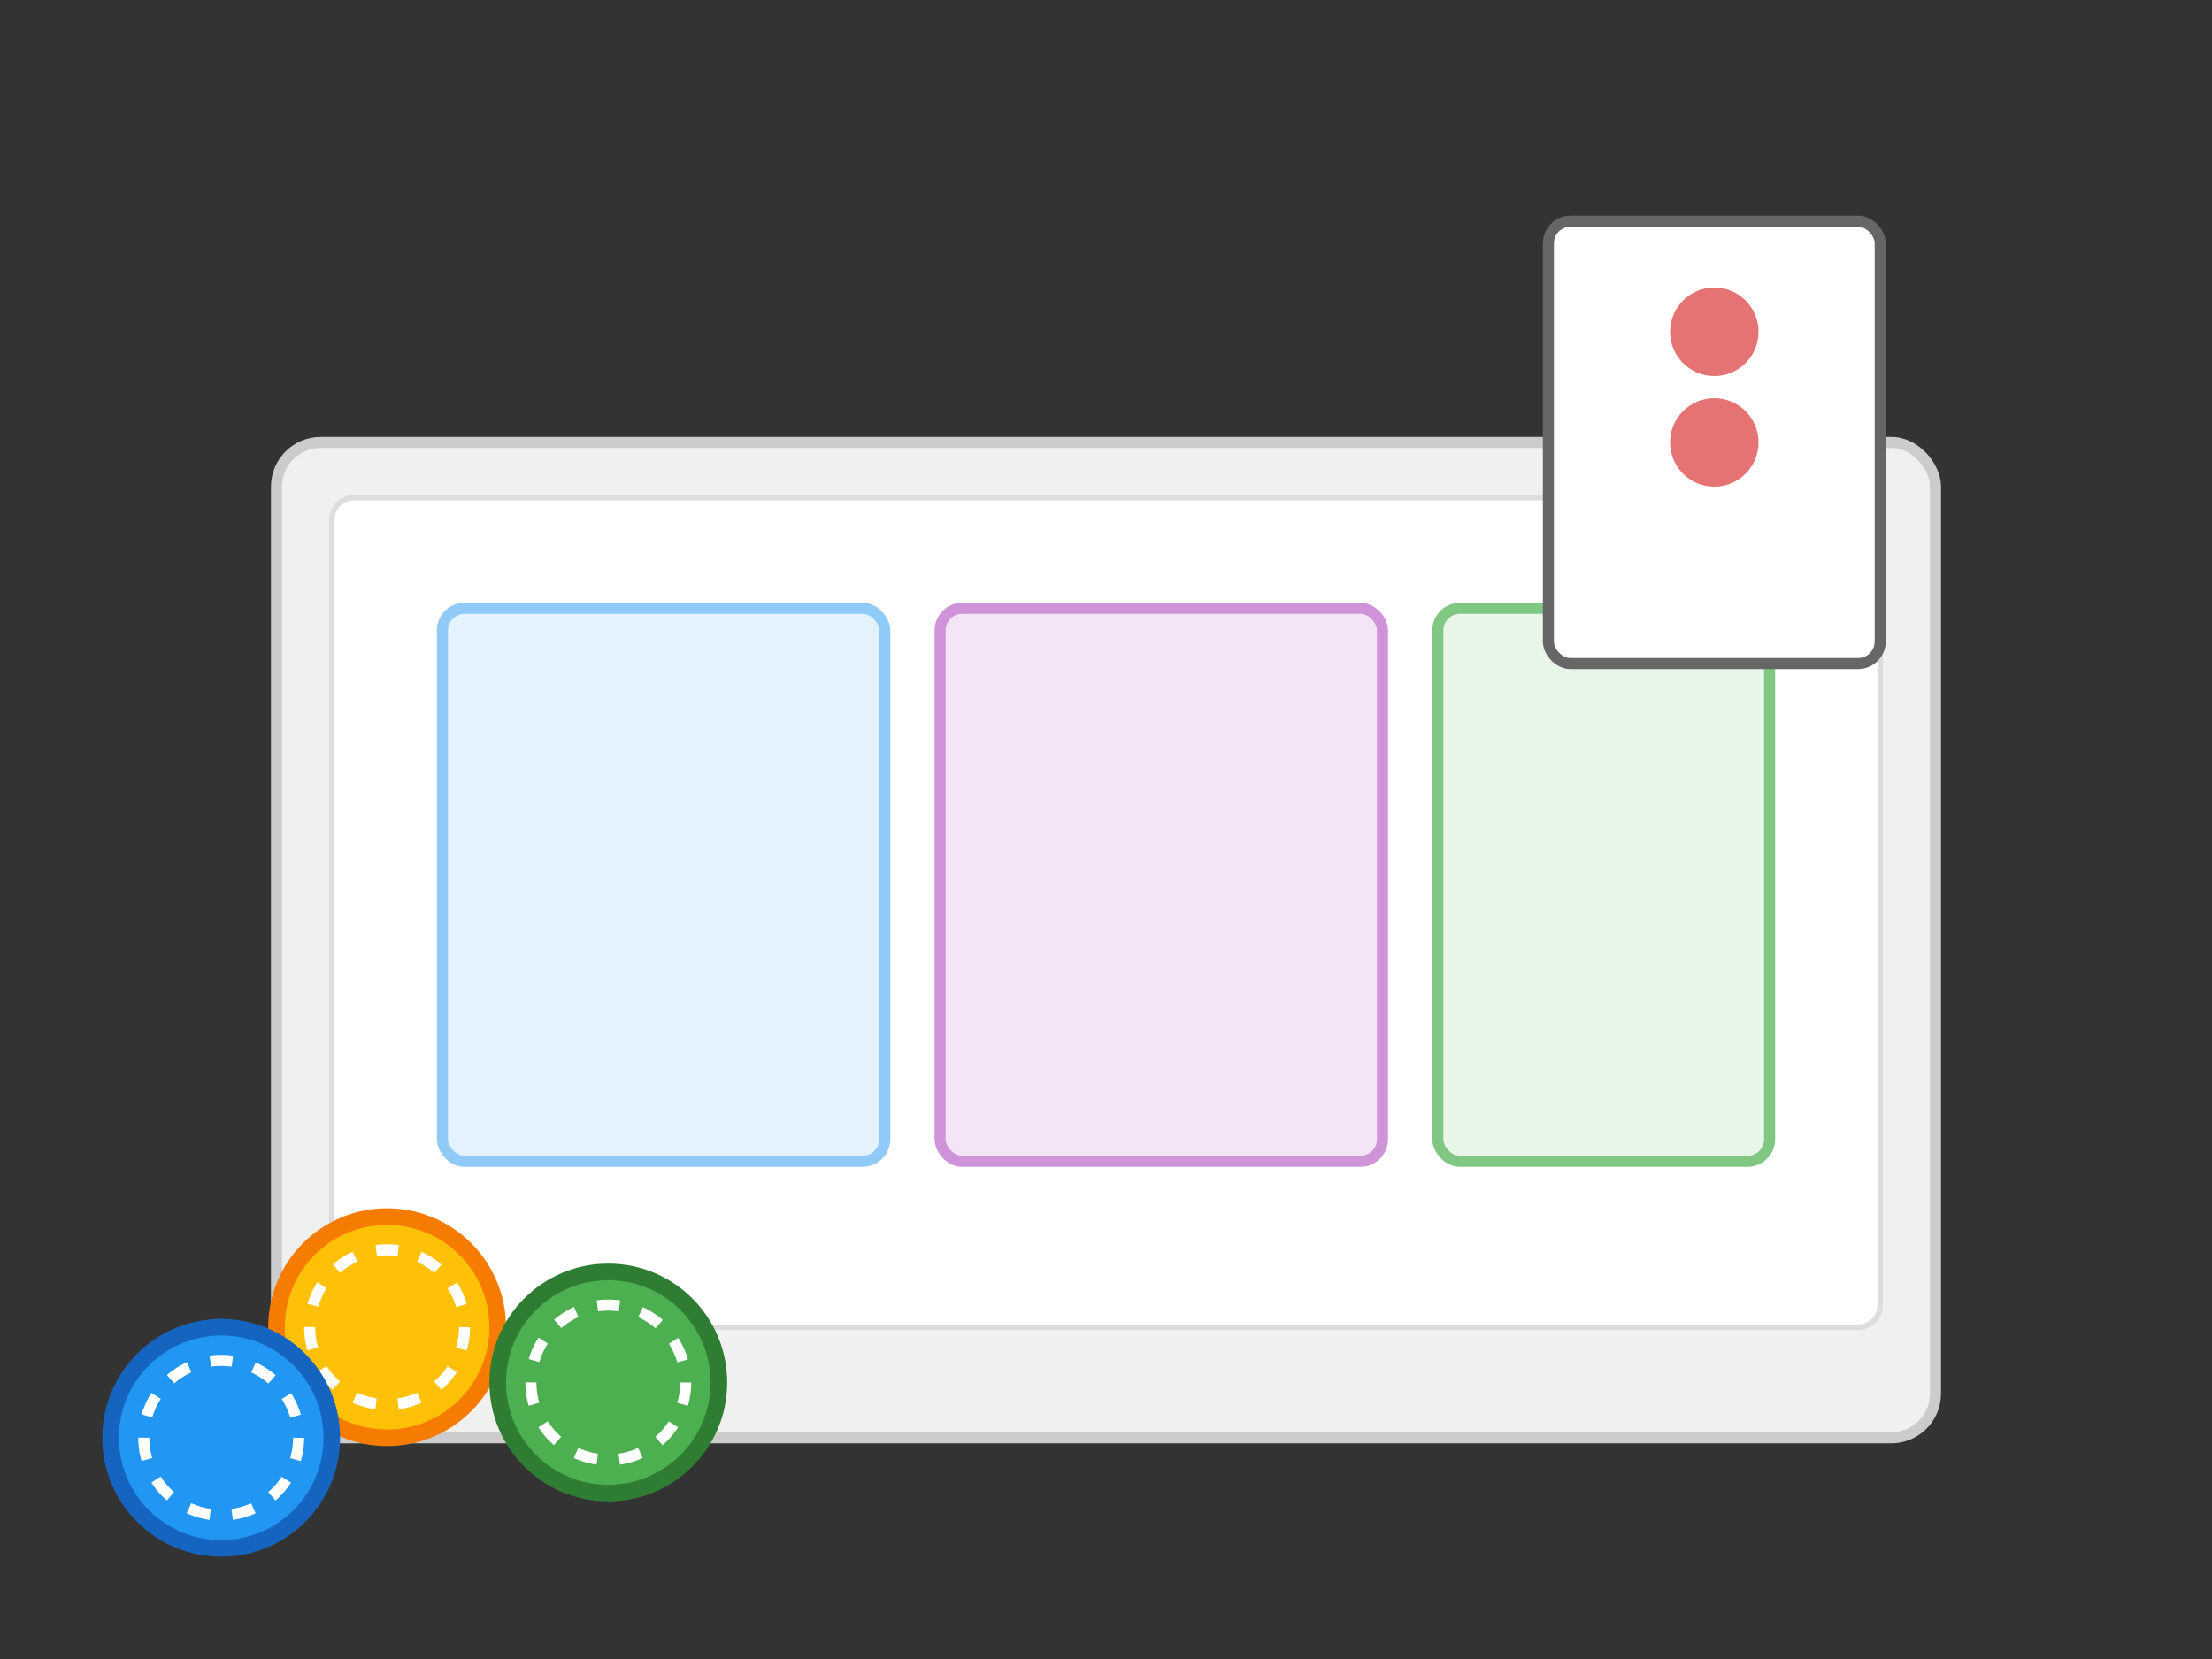 <svg width="400" height="300" viewBox="0 0 400 300" fill="none" xmlns="http://www.w3.org/2000/svg">
  <rect x="0" y="0" width="400" height="300" fill="#333333" stroke="none"/>
  <!-- Abstract casino elements: laptop with card and chips -->
  <rect x="50" y="80" width="300" height="180" rx="8" fill="#f0f0f0" stroke="#ccc" stroke-width="2"/>
  <rect x="60" y="90" width="280" height="150" rx="4" fill="#fff" stroke="#ddd" stroke-width="1"/>
  
  <!-- Screen content - abstract shapes -->
  <rect x="80" y="110" width="80" height="100" rx="4" fill="#e3f2fd" stroke="#90caf9" stroke-width="2"/>
  <rect x="170" y="110" width="80" height="100" rx="4" fill="#f3e5f5" stroke="#ce93d8" stroke-width="2"/>
  <rect x="260" y="110" width="60" height="100" rx="4" fill="#e8f5e9" stroke="#81c784" stroke-width="2"/>
  
  <!-- Playing card element (abstract) -->
  <rect x="280" y="40" width="60" height="80" rx="4" fill="#fff" stroke="#666" stroke-width="2"/>
  <circle cx="310" cy="60" r="8" fill="#e57373"/>
  <circle cx="310" cy="80" r="8" fill="#e57373"/>
  
  <!-- Casino chips (abstract circles) -->
  <circle cx="70" cy="240" r="20" fill="#ffc107" stroke="#f57c00" stroke-width="3"/>
  <circle cx="70" cy="240" r="14" fill="none" stroke="#fff" stroke-width="2" stroke-dasharray="4 4"/>
  
  <circle cx="110" cy="250" r="20" fill="#4caf50" stroke="#2e7d32" stroke-width="3"/>
  <circle cx="110" cy="250" r="14" fill="none" stroke="#fff" stroke-width="2" stroke-dasharray="4 4"/>
  
  <circle cx="40" cy="260" r="20" fill="#2196f3" stroke="#1565c0" stroke-width="3"/>
  <circle cx="40" cy="260" r="14" fill="none" stroke="#fff" stroke-width="2" stroke-dasharray="4 4"/>
</svg>


